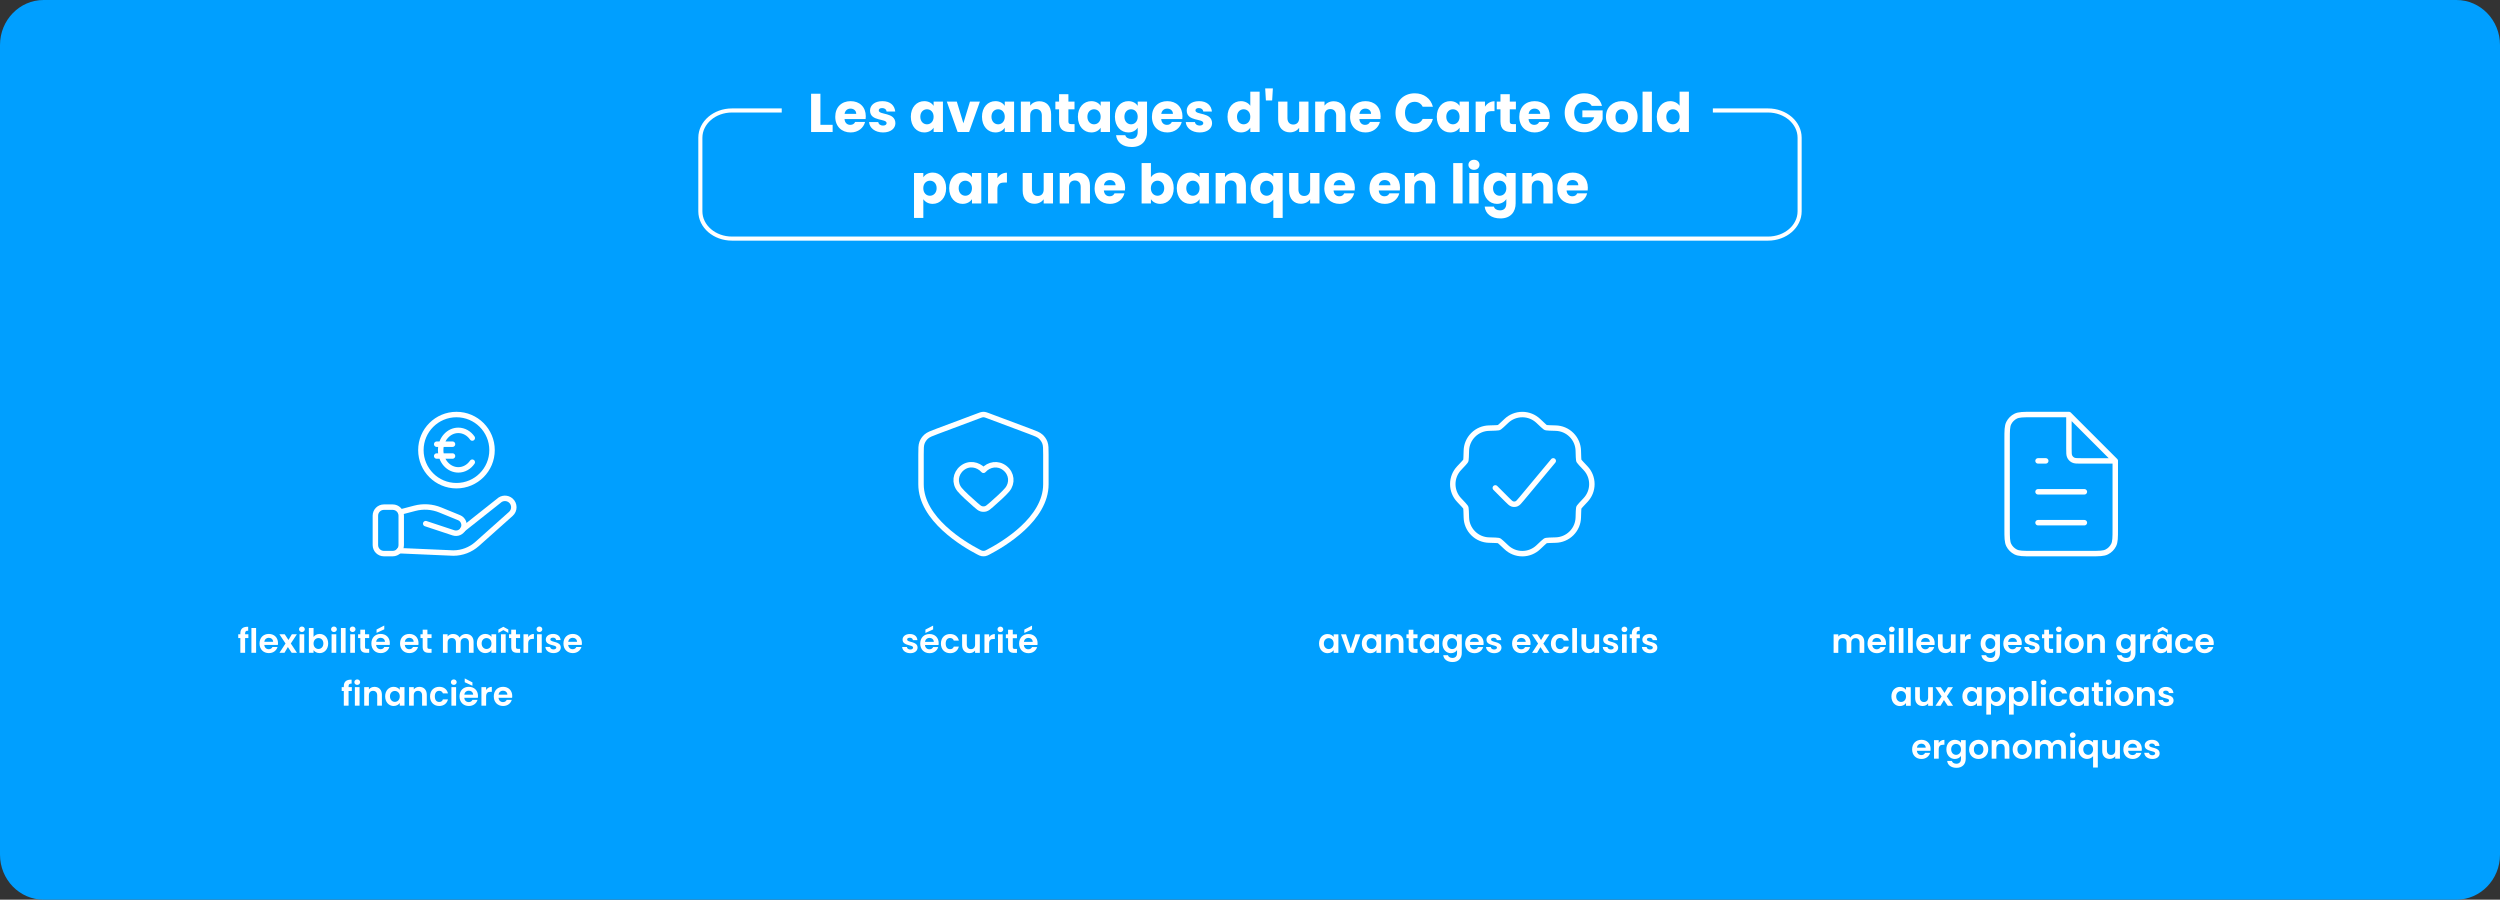 <svg width="917" height="330" viewBox="0 0 917 330" fill="none" xmlns="http://www.w3.org/2000/svg">
<rect x="0" y="0" width="917" height="330" fill="#333333" stroke="none"/>
<g clip-path="url(#clip0_2814_1568)">
<path d="M16 0H901C909.84 0 917 7.39 917 16.51V313.49C917 322.61 909.84 330 901 330H16C7.16 330 0 322.61 0 313.49V16.51C0 7.39 7.16 0 16 0Z" fill="#009FFF"/>
<path d="M88.163 239.449V234.051H87.388V232.637H88.163V232.293C88.163 230.62 89.11 229.846 91.028 229.895V231.346C90.192 231.321 89.909 231.592 89.909 232.354V232.637H91.102V234.051H89.909V239.449H88.163ZM92.217 239.449V230.35H93.939V239.449H92.217ZM98.566 233.94C97.742 233.94 97.091 234.469 96.955 235.404H100.189C100.165 234.506 99.451 233.94 98.566 233.94ZM101.8 237.31C101.431 238.564 100.3 239.56 98.615 239.56C96.636 239.56 95.197 238.183 95.197 236.043C95.197 233.891 96.599 232.526 98.615 232.526C100.583 232.526 101.972 233.867 101.972 235.896C101.972 236.117 101.96 236.338 101.923 236.56H96.943C97.029 237.568 97.718 238.134 98.579 238.134C99.316 238.134 99.722 237.765 99.943 237.31H101.8ZM106.991 239.449L105.59 237.334L104.348 239.449H102.503L104.729 236.031L102.479 232.637H104.422L105.811 234.74L107.065 232.637H108.91L106.672 236.031L108.934 239.449H106.991ZM109.869 239.449V232.637H111.591V239.449H109.869ZM110.742 231.825C110.128 231.825 109.685 231.383 109.685 230.817C109.685 230.252 110.128 229.809 110.742 229.809C111.345 229.809 111.8 230.252 111.8 230.817C111.8 231.383 111.345 231.825 110.742 231.825ZM115.013 233.633C115.431 233.006 116.23 232.526 117.263 232.526C119.009 232.526 120.374 233.891 120.374 236.019C120.374 238.146 119.009 239.56 117.263 239.56C116.194 239.56 115.431 239.068 115.013 238.478V239.449H113.292V230.35H115.013V233.633ZM118.616 236.019C118.616 234.727 117.743 234.039 116.808 234.039C115.886 234.039 115.013 234.752 115.013 236.043C115.013 237.334 115.886 238.047 116.808 238.047C117.743 238.047 118.616 237.31 118.616 236.019ZM121.625 239.449V232.637H123.347V239.449H121.625ZM122.498 231.825C121.883 231.825 121.441 231.383 121.441 230.817C121.441 230.252 121.883 229.809 122.498 229.809C123.101 229.809 123.556 230.252 123.556 230.817C123.556 231.383 123.101 231.825 122.498 231.825ZM125.048 239.449V230.35H126.769V239.449H125.048ZM128.47 239.449V232.637H130.191V239.449H128.47ZM129.343 231.825C128.728 231.825 128.285 231.383 128.285 230.817C128.285 230.252 128.728 229.809 129.343 229.809C129.945 229.809 130.4 230.252 130.4 230.817C130.4 231.383 129.945 231.825 129.343 231.825ZM132.163 237.334V234.051H131.351V232.637H132.163V230.952H133.897V232.637H135.421V234.051H133.897V237.347C133.897 237.802 134.081 237.998 134.622 237.998H135.421V239.449H134.339C133.036 239.449 132.163 238.896 132.163 237.334ZM139.586 233.94C138.762 233.94 138.11 234.469 137.975 235.404H141.209C141.185 234.506 140.471 233.94 139.586 233.94ZM142.82 237.31C142.451 238.564 141.32 239.56 139.635 239.56C137.655 239.56 136.217 238.183 136.217 236.043C136.217 233.891 137.619 232.526 139.635 232.526C141.603 232.526 142.992 233.867 142.992 235.896C142.992 236.117 142.98 236.338 142.943 236.56H137.963C138.049 237.568 138.738 238.134 139.598 238.134C140.336 238.134 140.742 237.765 140.963 237.31H142.82ZM138.123 230.903L140.951 229.44V230.842L138.123 232.133V230.903ZM150.105 233.94C149.281 233.94 148.63 234.469 148.494 235.404H151.728C151.704 234.506 150.99 233.94 150.105 233.94ZM153.339 237.31C152.97 238.564 151.839 239.56 150.154 239.56C148.175 239.56 146.736 238.183 146.736 236.043C146.736 233.891 148.138 232.526 150.154 232.526C152.122 232.526 153.511 233.867 153.511 235.896C153.511 236.117 153.499 236.338 153.462 236.56H148.482C148.568 237.568 149.257 238.134 150.117 238.134C150.855 238.134 151.261 237.765 151.482 237.31H153.339ZM155.038 237.334V234.051H154.227V232.637H155.038V230.952H156.772V232.637H158.297V234.051H156.772V237.347C156.772 237.802 156.957 237.998 157.498 237.998H158.297V239.449H157.215C155.911 239.449 155.038 238.896 155.038 237.334ZM171.995 239.449V235.687C171.995 234.604 171.392 234.039 170.482 234.039C169.56 234.039 168.957 234.604 168.957 235.687V239.449H167.236V235.687C167.236 234.604 166.633 234.039 165.724 234.039C164.789 234.039 164.186 234.604 164.186 235.687V239.449H162.465V232.637H164.186V233.461C164.617 232.895 165.342 232.539 166.191 232.539C167.248 232.539 168.121 232.994 168.589 233.842C169.031 233.067 169.929 232.539 170.925 232.539C172.56 232.539 173.716 233.572 173.716 235.453V239.449H171.995ZM174.907 236.019C174.907 233.891 176.284 232.526 178.018 232.526C179.112 232.526 179.862 233.043 180.268 233.608V232.637H182.002V239.449H180.268V238.453C179.862 239.043 179.088 239.56 178.006 239.56C176.284 239.56 174.907 238.146 174.907 236.019ZM180.268 236.043C180.268 234.752 179.408 234.039 178.461 234.039C177.538 234.039 176.665 234.727 176.665 236.019C176.665 237.31 177.538 238.047 178.461 238.047C179.408 238.047 180.268 237.334 180.268 236.043ZM183.757 239.449V232.637H185.479V239.449H183.757ZM186.45 230.903V232.157L184.63 231.125L182.798 232.157V230.903L184.63 229.907L186.45 230.903ZM187.52 237.334V234.051H186.709V232.637H187.52V230.952H189.254V232.637H190.779V234.051H189.254V237.347C189.254 237.802 189.439 237.998 189.98 237.998H190.779V239.449H189.697C188.393 239.449 187.52 238.896 187.52 237.334ZM193.739 236.055V239.449H192.017V232.637H193.739V233.695C194.169 232.994 194.882 232.539 195.829 232.539V234.346H195.374C194.353 234.346 193.739 234.74 193.739 236.055ZM196.988 239.449V232.637H198.71V239.449H196.988ZM197.861 231.825C197.247 231.825 196.804 231.383 196.804 230.817C196.804 230.252 197.247 229.809 197.861 229.809C198.464 229.809 198.919 230.252 198.919 230.817C198.919 231.383 198.464 231.825 197.861 231.825ZM205.698 237.506C205.698 238.675 204.678 239.56 203.018 239.56C201.308 239.56 200.116 238.564 200.042 237.297H201.776C201.837 237.814 202.317 238.207 203.005 238.207C203.682 238.207 204.05 237.9 204.05 237.506C204.05 236.289 200.202 237.064 200.202 234.568C200.202 233.436 201.21 232.526 202.895 232.526C204.542 232.526 205.538 233.424 205.637 234.777H203.989C203.94 234.248 203.522 233.891 202.845 233.891C202.206 233.891 201.874 234.149 201.874 234.543C201.874 235.785 205.649 235.01 205.698 237.506ZM210.038 233.94C209.214 233.94 208.562 234.469 208.427 235.404H211.661C211.636 234.506 210.923 233.94 210.038 233.94ZM213.272 237.31C212.903 238.564 211.772 239.56 210.087 239.56C208.107 239.56 206.669 238.183 206.669 236.043C206.669 233.891 208.07 232.526 210.087 232.526C212.054 232.526 213.444 233.867 213.444 235.896C213.444 236.117 213.432 236.338 213.395 236.56H208.415C208.501 237.568 209.189 238.134 210.05 238.134C210.788 238.134 211.194 237.765 211.415 237.31H213.272Z" fill="white"/>
<path d="M126.11 258.848V253.45H125.335V252.035H126.11V251.691C126.11 250.019 127.057 249.244 128.975 249.293V250.744C128.139 250.72 127.856 250.99 127.856 251.753V252.035H129.049V253.45H127.856V258.848H126.11ZM130.164 258.848V252.035H131.886V258.848H130.164ZM131.037 251.224C130.423 251.224 129.98 250.781 129.98 250.216C129.98 249.65 130.423 249.207 131.037 249.207C131.64 249.207 132.095 249.65 132.095 250.216C132.095 250.781 131.64 251.224 131.037 251.224ZM138.358 258.848V255.085C138.358 253.991 137.755 253.4 136.845 253.4C135.911 253.4 135.308 253.991 135.308 255.085V258.848H133.587V252.035H135.308V252.884C135.751 252.306 136.489 251.937 137.362 251.937C138.948 251.937 140.079 252.97 140.079 254.851V258.848H138.358ZM141.274 255.417C141.274 253.29 142.651 251.925 144.384 251.925C145.479 251.925 146.229 252.441 146.635 253.007V252.035H148.369V258.848H146.635V257.852C146.229 258.442 145.454 258.958 144.372 258.958C142.651 258.958 141.274 257.544 141.274 255.417ZM146.635 255.442C146.635 254.15 145.774 253.437 144.827 253.437C143.905 253.437 143.032 254.126 143.032 255.417C143.032 256.708 143.905 257.446 144.827 257.446C145.774 257.446 146.635 256.733 146.635 255.442ZM154.821 258.848V255.085C154.821 253.991 154.218 253.4 153.308 253.4C152.374 253.4 151.771 253.991 151.771 255.085V258.848H150.05V252.035H151.771V252.884C152.214 252.306 152.952 251.937 153.825 251.937C155.411 251.937 156.542 252.97 156.542 254.851V258.848H154.821ZM157.737 255.442C157.737 253.302 159.138 251.925 161.106 251.925C162.803 251.925 163.946 252.81 164.315 254.335H162.458C162.262 253.757 161.807 253.388 161.094 253.388C160.134 253.388 159.495 254.114 159.495 255.442C159.495 256.77 160.134 257.483 161.094 257.483C161.807 257.483 162.249 257.163 162.458 256.548H164.315C163.946 257.999 162.803 258.958 161.106 258.958C159.138 258.958 157.737 257.581 157.737 255.442ZM165.576 258.848V252.035H167.298V258.848H165.576ZM166.449 251.224C165.835 251.224 165.392 250.781 165.392 250.216C165.392 249.65 165.835 249.207 166.449 249.207C167.052 249.207 167.507 249.65 167.507 250.216C167.507 250.781 167.052 251.224 166.449 251.224ZM171.925 253.339C171.101 253.339 170.45 253.868 170.314 254.802H173.548C173.524 253.905 172.811 253.339 171.925 253.339ZM175.159 256.708C174.79 257.962 173.659 258.958 171.974 258.958C169.995 258.958 168.556 257.581 168.556 255.442C168.556 253.29 169.958 251.925 171.974 251.925C173.942 251.925 175.331 253.265 175.331 255.294C175.331 255.515 175.319 255.737 175.282 255.958H170.302C170.388 256.966 171.077 257.532 171.938 257.532C172.675 257.532 173.081 257.163 173.302 256.708H175.159ZM170.462 250.24V248.838L173.29 250.302V251.531L170.462 250.24ZM178.309 255.454V258.848H176.588V252.035H178.309V253.093C178.74 252.392 179.453 251.937 180.4 251.937V253.745H179.945C178.924 253.745 178.309 254.138 178.309 255.454ZM184.486 253.339C183.662 253.339 183.01 253.868 182.875 254.802H186.109C186.084 253.905 185.371 253.339 184.486 253.339ZM187.72 256.708C187.351 257.962 186.22 258.958 184.535 258.958C182.555 258.958 181.117 257.581 181.117 255.442C181.117 253.29 182.518 251.925 184.535 251.925C186.502 251.925 187.892 253.265 187.892 255.294C187.892 255.515 187.88 255.737 187.843 255.958H182.863C182.949 256.966 183.637 257.532 184.498 257.532C185.236 257.532 185.642 257.163 185.863 256.708H187.72Z" fill="white"/>
<path d="M300.93 34.383V45.783H305.41V48.423H297.51V34.383H300.93Z" fill="white"/>
<path d="M312.01 48.582C308.73 48.582 306.37 46.382 306.37 42.842C306.37 39.302 308.69 37.102 312.01 37.102C315.33 37.102 317.57 39.262 317.57 42.662C317.57 42.982 317.55 43.322 317.51 43.662H309.77C309.89 45.122 310.79 45.802 311.89 45.802C312.85 45.802 313.39 45.322 313.67 44.722H317.31C316.77 46.902 314.79 48.582 312.01 48.582ZM309.79 41.762H314.07C314.07 40.542 313.11 39.842 311.97 39.842C310.83 39.842 309.99 40.522 309.79 41.762Z" fill="white"/>
<path d="M323.91 48.582C320.93 48.582 318.93 46.922 318.77 44.762H322.15C322.23 45.542 322.93 46.062 323.87 46.062C324.75 46.062 325.21 45.662 325.21 45.162C325.21 43.362 319.13 44.662 319.13 40.562C319.13 38.662 320.75 37.102 323.67 37.102C326.59 37.102 328.15 38.702 328.37 40.902H325.21C325.11 40.142 324.53 39.642 323.57 39.642C322.77 39.642 322.33 39.962 322.33 40.502C322.33 42.282 328.37 41.022 328.43 45.182C328.43 47.122 326.71 48.582 323.91 48.582Z" fill="white"/>
<path d="M339.01 37.102C340.67 37.102 341.85 37.862 342.45 38.842V37.262H345.87V48.422H342.45V46.842C341.83 47.822 340.65 48.582 338.99 48.582C336.27 48.582 334.09 46.342 334.09 42.822C334.09 39.302 336.27 37.102 339.01 37.102ZM340.01 40.082C338.73 40.082 337.57 41.042 337.57 42.822C337.57 44.602 338.73 45.602 340.01 45.602C341.29 45.602 342.45 44.622 342.45 42.842C342.45 41.062 341.31 40.082 340.01 40.082Z" fill="white"/>
<path d="M350.95 37.262L353.37 45.222L355.79 37.262H359.43L355.47 48.422H351.25L347.29 37.262H350.95Z" fill="white"/>
<path d="M365.11 37.102C366.77 37.102 367.95 37.862 368.55 38.842V37.262H371.97V48.422H368.55V46.842C367.93 47.822 366.75 48.582 365.09 48.582C362.37 48.582 360.19 46.342 360.19 42.822C360.19 39.302 362.37 37.102 365.11 37.102ZM366.11 40.082C364.83 40.082 363.67 41.042 363.67 42.822C363.67 44.602 364.83 45.602 366.11 45.602C367.39 45.602 368.55 44.622 368.55 42.842C368.55 41.062 367.41 40.082 366.11 40.082Z" fill="white"/>
<path d="M382.15 42.361C382.15 40.841 381.31 40.001 380.01 40.001C378.71 40.001 377.87 40.841 377.87 42.361V48.421H374.45V37.261H377.87V38.741C378.55 37.801 379.75 37.141 381.25 37.141C383.83 37.141 385.55 38.901 385.55 41.901V48.421H382.15V42.361Z" fill="white"/>
<path d="M388.47 40.103H387.11V37.263H388.47V34.543H391.89V37.263H394.13V40.103H391.89V44.583C391.89 45.243 392.17 45.523 392.93 45.523H394.15V48.423H392.41C390.09 48.423 388.47 47.443 388.47 44.543V40.103Z" fill="white"/>
<path d="M400.29 37.102C401.95 37.102 403.13 37.862 403.73 38.842V37.262H407.15V48.422H403.73V46.842C403.11 47.822 401.93 48.582 400.27 48.582C397.55 48.582 395.37 46.342 395.37 42.822C395.37 39.302 397.55 37.102 400.29 37.102ZM401.29 40.082C400.01 40.082 398.85 41.042 398.85 42.822C398.85 44.602 400.01 45.602 401.29 45.602C402.57 45.602 403.73 44.622 403.73 42.842C403.73 41.062 402.59 40.082 401.29 40.082Z" fill="white"/>
<path d="M413.87 37.102C415.51 37.102 416.71 37.842 417.31 38.842V37.262H420.73V48.402C420.73 51.382 419.01 53.922 415.15 53.922C411.83 53.922 409.67 52.242 409.37 49.582H412.75C412.97 50.422 413.81 50.962 414.99 50.962C416.29 50.962 417.31 50.282 417.31 48.402V46.822C416.69 47.802 415.51 48.582 413.87 48.582C411.13 48.582 408.95 46.342 408.95 42.822C408.95 39.302 411.13 37.102 413.87 37.102ZM414.87 40.082C413.59 40.082 412.43 41.042 412.43 42.822C412.43 44.602 413.59 45.602 414.87 45.602C416.15 45.602 417.31 44.622 417.31 42.842C417.31 41.062 416.17 40.082 414.87 40.082Z" fill="white"/>
<path d="M428.17 48.582C424.89 48.582 422.53 46.382 422.53 42.842C422.53 39.302 424.85 37.102 428.17 37.102C431.49 37.102 433.73 39.262 433.73 42.662C433.73 42.982 433.71 43.322 433.67 43.662H425.93C426.05 45.122 426.95 45.802 428.05 45.802C429.01 45.802 429.55 45.322 429.83 44.722H433.47C432.93 46.902 430.95 48.582 428.17 48.582ZM425.95 41.762H430.23C430.23 40.542 429.27 39.842 428.13 39.842C426.99 39.842 426.15 40.522 425.95 41.762Z" fill="white"/>
<path d="M440.07 48.582C437.09 48.582 435.09 46.922 434.93 44.762H438.31C438.39 45.542 439.09 46.062 440.03 46.062C440.91 46.062 441.37 45.662 441.37 45.162C441.37 43.362 435.29 44.662 435.29 40.562C435.29 38.662 436.91 37.102 439.83 37.102C442.75 37.102 444.31 38.702 444.53 40.902H441.37C441.27 40.142 440.69 39.642 439.73 39.642C438.93 39.642 438.49 39.962 438.49 40.502C438.49 42.282 444.53 41.022 444.59 45.182C444.59 47.122 442.87 48.582 440.07 48.582Z" fill="white"/>
<path d="M455.17 37.101C456.65 37.101 457.93 37.781 458.61 38.801V33.621H462.03V48.421H458.61V46.821C457.99 47.841 456.81 48.581 455.17 48.581C452.43 48.581 450.25 46.341 450.25 42.821C450.25 39.301 452.43 37.101 455.17 37.101ZM456.17 40.081C454.89 40.081 453.73 41.041 453.73 42.821C453.73 44.601 454.89 45.601 456.17 45.601C457.45 45.601 458.61 44.621 458.61 42.841C458.61 41.061 457.47 40.081 456.17 40.081Z" fill="white"/>
<path d="M464.07 32.422H466.89L466.63 36.842H464.33L464.07 32.422Z" fill="white"/>
<path d="M479.95 48.422H476.53V46.902C475.85 47.862 474.65 48.542 473.15 48.542C470.57 48.542 468.83 46.762 468.83 43.782V37.262H472.23V43.322C472.23 44.842 473.09 45.682 474.37 45.682C475.65 45.682 476.53 44.842 476.53 43.322V37.262H479.95V48.422Z" fill="white"/>
<path d="M490.11 42.361C490.11 40.841 489.27 40.001 487.97 40.001C486.67 40.001 485.83 40.841 485.83 42.361V48.421H482.41V37.261H485.83V38.741C486.51 37.801 487.71 37.141 489.21 37.141C491.79 37.141 493.51 38.901 493.51 41.901V48.421H490.11V42.361Z" fill="white"/>
<path d="M500.85 48.582C497.57 48.582 495.21 46.382 495.21 42.842C495.21 39.302 497.53 37.102 500.85 37.102C504.17 37.102 506.41 39.262 506.41 42.662C506.41 42.982 506.39 43.322 506.35 43.662H498.61C498.73 45.122 499.63 45.802 500.73 45.802C501.69 45.802 502.23 45.322 502.51 44.722H506.15C505.61 46.902 503.63 48.582 500.85 48.582ZM498.63 41.762H502.91C502.91 40.542 501.95 39.842 500.81 39.842C499.67 39.842 498.83 40.522 498.63 41.762Z" fill="white"/>
<path d="M518.93 34.223C522.27 34.223 524.79 36.103 525.59 39.143H521.83C521.25 37.943 520.19 37.343 518.89 37.343C516.79 37.343 515.35 38.903 515.35 41.383C515.35 43.863 516.79 45.423 518.89 45.423C520.19 45.423 521.25 44.823 521.83 43.623H525.59C524.79 46.663 522.27 48.523 518.93 48.523C514.79 48.523 511.87 45.583 511.87 41.383C511.87 37.183 514.79 34.223 518.93 34.223Z" fill="white"/>
<path d="M531.93 37.102C533.59 37.102 534.77 37.862 535.37 38.842V37.262H538.79V48.422H535.37V46.842C534.75 47.822 533.57 48.582 531.91 48.582C529.19 48.582 527.01 46.342 527.01 42.822C527.01 39.302 529.19 37.102 531.93 37.102ZM532.93 40.082C531.65 40.082 530.49 41.042 530.49 42.822C530.49 44.602 531.65 45.602 532.93 45.602C534.21 45.602 535.37 44.622 535.37 42.842C535.37 41.062 534.23 40.082 532.93 40.082Z" fill="white"/>
<path d="M544.69 48.421H541.27V37.261H544.69V39.121C545.47 37.941 546.69 37.141 548.19 37.141V40.761H547.25C545.63 40.761 544.69 41.321 544.69 43.241V48.421Z" fill="white"/>
<path d="M550.37 40.103H549.01V37.263H550.37V34.543H553.79V37.263H556.03V40.103H553.79V44.583C553.79 45.243 554.07 45.523 554.83 45.523H556.05V48.423H554.31C551.99 48.423 550.37 47.443 550.37 44.543V40.103Z" fill="white"/>
<path d="M562.91 48.582C559.63 48.582 557.27 46.382 557.27 42.842C557.27 39.302 559.59 37.102 562.91 37.102C566.23 37.102 568.47 39.262 568.47 42.662C568.47 42.982 568.45 43.322 568.41 43.662H560.67C560.79 45.122 561.69 45.802 562.79 45.802C563.75 45.802 564.29 45.322 564.57 44.722H568.21C567.67 46.902 565.69 48.582 562.91 48.582ZM560.69 41.762H564.97C564.97 40.542 564.01 39.842 562.87 39.842C561.73 39.842 560.89 40.522 560.69 41.762Z" fill="white"/>
<path d="M587.61 38.823H583.83C583.31 37.883 582.35 37.383 581.07 37.383C578.87 37.383 577.41 38.943 577.41 41.383C577.41 43.983 578.89 45.503 581.35 45.503C583.05 45.503 584.23 44.603 584.75 43.023H580.41V40.503H587.85V43.683C587.13 46.103 584.79 48.523 581.09 48.523C576.89 48.523 573.93 45.583 573.93 41.383C573.93 37.183 576.87 34.223 581.07 34.223C584.43 34.223 586.87 35.943 587.61 38.823Z" fill="white"/>
<path d="M594.83 48.582C591.55 48.582 589.07 46.382 589.07 42.842C589.07 39.302 591.61 37.102 594.87 37.102C598.13 37.102 600.67 39.302 600.67 42.842C600.67 46.382 598.11 48.582 594.83 48.582ZM594.83 45.622C596.05 45.622 597.19 44.722 597.19 42.842C597.19 40.962 596.07 40.062 594.87 40.062C593.67 40.062 592.55 40.942 592.55 42.842C592.55 44.742 593.59 45.622 594.83 45.622Z" fill="white"/>
<path d="M602.49 33.621H605.91V48.421H602.49V33.621Z" fill="white"/>
<path d="M612.63 37.101C614.11 37.101 615.39 37.781 616.07 38.801V33.621H619.49V48.421H616.07V46.821C615.45 47.841 614.27 48.581 612.63 48.581C609.89 48.581 607.71 46.341 607.71 42.821C607.71 39.301 609.89 37.101 612.63 37.101ZM613.63 40.081C612.35 40.081 611.19 41.041 611.19 42.821C611.19 44.601 612.35 45.601 613.63 45.601C614.91 45.601 616.07 44.621 616.07 42.841C616.07 41.061 614.93 40.081 613.63 40.081Z" fill="white"/>
<path d="M342.12 63.301C344.86 63.301 347.04 65.501 347.04 69.021C347.04 72.541 344.86 74.781 342.12 74.781C340.48 74.781 339.3 74.001 338.68 73.061V79.941H335.26V63.461H338.68V65.041C339.3 64.061 340.48 63.301 342.12 63.301ZM341.1 66.281C339.82 66.281 338.66 67.261 338.66 69.041C338.66 70.821 339.82 71.801 341.1 71.801C342.38 71.801 343.56 70.801 343.56 69.021C343.56 67.241 342.4 66.281 341.1 66.281Z" fill="white"/>
<path d="M353.08 63.301C354.74 63.301 355.92 64.061 356.52 65.041V63.461H359.94V74.621H356.52V73.041C355.9 74.021 354.72 74.781 353.06 74.781C350.34 74.781 348.16 72.541 348.16 69.021C348.16 65.501 350.34 63.301 353.08 63.301ZM354.08 66.281C352.8 66.281 351.64 67.241 351.64 69.021C351.64 70.801 352.8 71.801 354.08 71.801C355.36 71.801 356.52 70.821 356.52 69.041C356.52 67.261 355.38 66.281 354.08 66.281Z" fill="white"/>
<path d="M365.84 74.624H362.42V63.464H365.84V65.324C366.62 64.144 367.84 63.344 369.34 63.344V66.964H368.4C366.78 66.964 365.84 67.524 365.84 69.444V74.624Z" fill="white"/>
<path d="M386.24 74.621H382.82V73.101C382.14 74.061 380.94 74.741 379.44 74.741C376.86 74.741 375.12 72.961 375.12 69.981V63.461H378.52V69.521C378.52 71.041 379.38 71.881 380.66 71.881C381.94 71.881 382.82 71.041 382.82 69.521V63.461H386.24V74.621Z" fill="white"/>
<path d="M396.4 68.564C396.4 67.044 395.56 66.204 394.26 66.204C392.96 66.204 392.12 67.044 392.12 68.564V74.624H388.7V63.464H392.12V64.944C392.8 64.004 394 63.344 395.5 63.344C398.08 63.344 399.8 65.104 399.8 68.104V74.624H396.4V68.564Z" fill="white"/>
<path d="M407.14 74.781C403.86 74.781 401.5 72.581 401.5 69.041C401.5 65.501 403.82 63.301 407.14 63.301C410.46 63.301 412.7 65.461 412.7 68.861C412.7 69.181 412.68 69.521 412.64 69.861H404.9C405.02 71.321 405.92 72.001 407.02 72.001C407.98 72.001 408.52 71.521 408.8 70.921H412.44C411.9 73.101 409.92 74.781 407.14 74.781ZM404.92 67.961H409.2C409.2 66.741 408.24 66.041 407.1 66.041C405.96 66.041 405.12 66.721 404.92 67.961Z" fill="white"/>
<path d="M425.6 63.3C428.36 63.3 430.52 65.5 430.52 69.02C430.52 72.54 428.34 74.78 425.6 74.78C423.96 74.78 422.78 74.04 422.16 73.06V74.62H418.74V59.82H422.16V65.04C422.78 64.04 424 63.3 425.6 63.3ZM424.58 66.28C423.3 66.28 422.14 67.26 422.14 69.04C422.14 70.82 423.3 71.8 424.58 71.8C425.86 71.8 427.04 70.8 427.04 69.02C427.04 67.24 425.88 66.28 424.58 66.28Z" fill="white"/>
<path d="M436.56 63.301C438.22 63.301 439.4 64.061 440 65.041V63.461H443.42V74.621H440V73.041C439.38 74.021 438.2 74.781 436.54 74.781C433.82 74.781 431.64 72.541 431.64 69.021C431.64 65.501 433.82 63.301 436.56 63.301ZM437.56 66.281C436.28 66.281 435.12 67.241 435.12 69.021C435.12 70.801 436.28 71.801 437.56 71.801C438.84 71.801 440 70.821 440 69.041C440 67.261 438.86 66.281 437.56 66.281Z" fill="white"/>
<path d="M453.6 68.564C453.6 67.044 452.76 66.204 451.46 66.204C450.16 66.204 449.32 67.044 449.32 68.564V74.624H445.9V63.464H449.32V64.944C450 64.004 451.2 63.344 452.7 63.344C455.28 63.344 457 65.104 457 68.104V74.624H453.6V68.564Z" fill="white"/>
<path d="M463.8 63.344C465.26 63.344 466.38 63.904 467.06 64.744V63.464H470.48V79.944H467.06V73.224C466.34 74.104 465.24 74.764 463.76 74.764C461.02 74.764 458.7 72.464 458.7 69.064C458.7 65.664 461.02 63.344 463.8 63.344ZM464.62 66.304C463.48 66.304 462.18 67.184 462.18 69.064C462.18 70.944 463.48 71.804 464.62 71.804C465.76 71.804 467.06 70.924 467.06 69.044C467.06 67.164 465.78 66.304 464.62 66.304Z" fill="white"/>
<path d="M483.98 74.621H480.56V73.101C479.88 74.061 478.68 74.741 477.18 74.741C474.6 74.741 472.86 72.961 472.86 69.981V63.461H476.26V69.521C476.26 71.041 477.12 71.881 478.4 71.881C479.68 71.881 480.56 71.041 480.56 69.521V63.461H483.98V74.621Z" fill="white"/>
<path d="M491.4 74.781C488.12 74.781 485.76 72.581 485.76 69.041C485.76 65.501 488.08 63.301 491.4 63.301C494.72 63.301 496.96 65.461 496.96 68.861C496.96 69.181 496.94 69.521 496.9 69.861H489.16C489.28 71.321 490.18 72.001 491.28 72.001C492.24 72.001 492.78 71.521 493.06 70.921H496.7C496.16 73.101 494.18 74.781 491.4 74.781ZM489.18 67.961H493.46C493.46 66.741 492.5 66.041 491.36 66.041C490.22 66.041 489.38 66.721 489.18 67.961Z" fill="white"/>
<path d="M507.96 74.781C504.68 74.781 502.32 72.581 502.32 69.041C502.32 65.501 504.64 63.301 507.96 63.301C511.28 63.301 513.52 65.461 513.52 68.861C513.52 69.181 513.5 69.521 513.46 69.861H505.72C505.84 71.321 506.74 72.001 507.84 72.001C508.8 72.001 509.34 71.521 509.62 70.921H513.26C512.72 73.101 510.74 74.781 507.96 74.781ZM505.74 67.961H510.02C510.02 66.741 509.06 66.041 507.92 66.041C506.78 66.041 505.94 66.721 505.74 67.961Z" fill="white"/>
<path d="M523.02 68.564C523.02 67.044 522.18 66.204 520.88 66.204C519.58 66.204 518.74 67.044 518.74 68.564V74.624H515.32V63.464H518.74V64.944C519.42 64.004 520.62 63.344 522.12 63.344C524.7 63.344 526.42 65.104 526.42 68.104V74.624H523.02V68.564Z" fill="white"/>
<path d="M533.04 59.82H536.46V74.62H533.04V59.82Z" fill="white"/>
<path d="M538.62 60.462C538.62 59.422 539.44 58.602 540.66 58.602C541.88 58.602 542.68 59.422 542.68 60.462C542.68 61.502 541.86 62.302 540.66 62.302C539.46 62.302 538.62 61.482 538.62 60.462ZM538.94 63.462H542.36V74.622H538.94V63.462Z" fill="white"/>
<path d="M549.08 63.301C550.72 63.301 551.92 64.041 552.52 65.041V63.461H555.94V74.601C555.94 77.581 554.22 80.121 550.36 80.121C547.04 80.121 544.88 78.441 544.58 75.781H547.96C548.18 76.621 549.02 77.161 550.2 77.161C551.5 77.161 552.52 76.481 552.52 74.601V73.021C551.9 74.001 550.72 74.781 549.08 74.781C546.34 74.781 544.16 72.541 544.16 69.021C544.16 65.501 546.34 63.301 549.08 63.301ZM550.08 66.281C548.8 66.281 547.64 67.241 547.64 69.021C547.64 70.801 548.8 71.801 550.08 71.801C551.36 71.801 552.52 70.821 552.52 69.041C552.52 67.261 551.38 66.281 550.08 66.281Z" fill="white"/>
<path d="M566.12 68.564C566.12 67.044 565.28 66.204 563.98 66.204C562.68 66.204 561.84 67.044 561.84 68.564V74.624H558.42V63.464H561.84V64.944C562.52 64.004 563.72 63.344 565.22 63.344C567.8 63.344 569.52 65.104 569.52 68.104V74.624H566.12V68.564Z" fill="white"/>
<path d="M576.86 74.781C573.58 74.781 571.22 72.581 571.22 69.041C571.22 65.501 573.54 63.301 576.86 63.301C580.18 63.301 582.42 65.461 582.42 68.861C582.42 69.181 582.4 69.521 582.36 69.861H574.62C574.74 71.321 575.64 72.001 576.74 72.001C577.7 72.001 578.24 71.521 578.52 70.921H582.16C581.62 73.101 579.64 74.781 576.86 74.781ZM574.64 67.961H578.92C578.92 66.741 577.96 66.041 576.82 66.041C575.68 66.041 574.84 66.721 574.64 67.961Z" fill="white"/>
<path d="M286.74 40.52H268.48C262.08 40.52 256.89 44.999 256.89 50.52V77.519C256.89 83.04 262.08 87.519 268.48 87.519H648.51C654.91 87.519 660.1 83.04 660.1 77.519V50.52C660.1 44.999 654.91 40.52 648.51 40.52H628.28" stroke="white" stroke-width="1.5" stroke-miterlimit="10"/>
<path d="M336.566 237.538C336.566 238.706 335.545 239.591 333.885 239.591C332.176 239.591 330.983 238.595 330.91 237.329H332.643C332.705 237.845 333.184 238.239 333.873 238.239C334.549 238.239 334.918 237.931 334.918 237.538C334.918 236.32 331.069 237.095 331.069 234.599C331.069 233.468 332.078 232.558 333.762 232.558C335.41 232.558 336.406 233.455 336.504 234.808H334.857C334.807 234.279 334.389 233.923 333.713 233.923C333.074 233.923 332.742 234.181 332.742 234.574C332.742 235.816 336.517 235.041 336.566 237.538ZM340.906 233.972C340.082 233.972 339.43 234.5 339.295 235.435H342.529C342.504 234.537 341.791 233.972 340.906 233.972ZM344.139 237.341C343.771 238.595 342.639 239.591 340.955 239.591C338.975 239.591 337.536 238.214 337.536 236.074C337.536 233.923 338.938 232.558 340.955 232.558C342.922 232.558 344.312 233.898 344.312 235.927C344.312 236.148 344.299 236.369 344.262 236.591H339.282C339.368 237.599 340.057 238.165 340.918 238.165C341.656 238.165 342.061 237.796 342.283 237.341H344.139ZM339.442 230.935L342.27 229.471V230.873L339.442 232.164V230.935ZM345.125 236.074C345.125 233.935 346.527 232.558 348.495 232.558C350.192 232.558 351.335 233.443 351.704 234.968H349.847C349.651 234.39 349.196 234.021 348.482 234.021C347.523 234.021 346.884 234.746 346.884 236.074C346.884 237.402 347.523 238.116 348.482 238.116C349.196 238.116 349.638 237.796 349.847 237.181H351.704C351.335 238.632 350.192 239.591 348.495 239.591C346.527 239.591 345.125 238.214 345.125 236.074ZM359.396 232.668V239.48H357.662V238.62C357.232 239.198 356.482 239.567 355.633 239.567C354.047 239.567 352.904 238.534 352.904 236.665V232.668H354.625V236.419C354.625 237.513 355.228 238.103 356.138 238.103C357.072 238.103 357.662 237.513 357.662 236.419V232.668H359.396ZM362.816 236.087V239.48H361.095V232.668H362.816V233.726C363.247 233.025 363.96 232.57 364.907 232.57V234.377H364.452C363.431 234.377 362.816 234.771 362.816 236.087ZM366.066 239.48V232.668H367.788V239.48H366.066ZM366.939 231.857C366.324 231.857 365.882 231.414 365.882 230.848C365.882 230.283 366.324 229.84 366.939 229.84C367.542 229.84 367.997 230.283 367.997 230.848C367.997 231.414 367.542 231.857 366.939 231.857ZM369.759 237.365V234.082H368.947V232.668H369.759V230.984H371.493V232.668H373.017V234.082H371.493V237.378C371.493 237.833 371.677 238.03 372.218 238.03H373.017V239.48H371.935C370.632 239.48 369.759 238.927 369.759 237.365ZM377.182 233.972C376.358 233.972 375.707 234.5 375.571 235.435H378.805C378.781 234.537 378.067 233.972 377.182 233.972ZM380.416 237.341C380.047 238.595 378.916 239.591 377.231 239.591C375.252 239.591 373.813 238.214 373.813 236.074C373.813 233.923 375.215 232.558 377.231 232.558C379.199 232.558 380.588 233.898 380.588 235.927C380.588 236.148 380.576 236.369 380.539 236.591H375.559C375.645 237.599 376.334 238.165 377.194 238.165C377.932 238.165 378.338 237.796 378.559 237.341H380.416ZM375.719 230.935L378.547 229.471V230.873L375.719 232.164V230.935Z" fill="white"/>
<path d="M483.826 236.05C483.826 233.923 485.203 232.558 486.937 232.558C488.031 232.558 488.781 233.074 489.187 233.64V232.668H490.921V239.48H489.187V238.484C488.781 239.075 488.007 239.591 486.925 239.591C485.203 239.591 483.826 238.177 483.826 236.05ZM489.187 236.074C489.187 234.783 488.326 234.07 487.379 234.07C486.457 234.07 485.584 234.759 485.584 236.05C485.584 237.341 486.457 238.079 487.379 238.079C488.326 238.079 489.187 237.365 489.187 236.074ZM491.877 232.668H493.721L495.443 237.894L497.164 232.668H498.996L496.475 239.48H494.385L491.877 232.668ZM499.52 236.05C499.52 233.923 500.898 232.558 502.631 232.558C503.726 232.558 504.476 233.074 504.882 233.64V232.668H506.615V239.48H504.882V238.484C504.476 239.075 503.701 239.591 502.619 239.591C500.898 239.591 499.52 238.177 499.52 236.05ZM504.882 236.074C504.882 234.783 504.021 234.07 503.074 234.07C502.152 234.07 501.279 234.759 501.279 236.05C501.279 237.341 502.152 238.079 503.074 238.079C504.021 238.079 504.882 237.365 504.882 236.074ZM513.068 239.48V235.718C513.068 234.623 512.465 234.033 511.555 234.033C510.621 234.033 510.018 234.623 510.018 235.718V239.48H508.297V232.668H510.018V233.517C510.461 232.939 511.199 232.57 512.072 232.57C513.658 232.57 514.789 233.603 514.789 235.484V239.48H513.068ZM516.697 237.365V234.082H515.885V232.668H516.697V230.984H518.431V232.668H519.955V234.082H518.431V237.378C518.431 237.833 518.615 238.03 519.156 238.03H519.955V239.48H518.873C517.57 239.48 516.697 238.927 516.697 237.365ZM520.751 236.05C520.751 233.923 522.128 232.558 523.862 232.558C524.956 232.558 525.706 233.074 526.112 233.64V232.668H527.846V239.48H526.112V238.484C525.706 239.075 524.932 239.591 523.85 239.591C522.128 239.591 520.751 238.177 520.751 236.05ZM526.112 236.074C526.112 234.783 525.251 234.07 524.305 234.07C523.382 234.07 522.509 234.759 522.509 236.05C522.509 237.341 523.382 238.079 524.305 238.079C525.251 238.079 526.112 237.365 526.112 236.074ZM529.085 236.05C529.085 233.923 530.462 232.558 532.195 232.558C533.265 232.558 534.04 233.049 534.446 233.64V232.668H536.18V239.53C536.18 241.374 535.048 242.837 532.81 242.837C530.892 242.837 529.552 241.878 529.38 240.317H531.089C531.261 240.931 531.9 241.337 532.761 241.337C533.708 241.337 534.446 240.796 534.446 239.53V238.472C534.04 239.062 533.265 239.591 532.195 239.591C530.462 239.591 529.085 238.177 529.085 236.05ZM534.446 236.074C534.446 234.783 533.585 234.07 532.638 234.07C531.716 234.07 530.843 234.759 530.843 236.05C530.843 237.341 531.716 238.079 532.638 238.079C533.585 238.079 534.446 237.365 534.446 236.074ZM540.787 233.972C539.964 233.972 539.312 234.5 539.177 235.435H542.41C542.386 234.537 541.673 233.972 540.787 233.972ZM544.021 237.341C543.652 238.595 542.521 239.591 540.837 239.591C538.857 239.591 537.418 238.214 537.418 236.074C537.418 233.923 538.82 232.558 540.837 232.558C542.804 232.558 544.193 233.898 544.193 235.927C544.193 236.148 544.181 236.369 544.144 236.591H539.164C539.25 237.599 539.939 238.165 540.8 238.165C541.537 238.165 541.943 237.796 542.165 237.341H544.021ZM550.737 237.538C550.737 238.706 549.717 239.591 548.057 239.591C546.348 239.591 545.155 238.595 545.081 237.329H546.815C546.876 237.845 547.356 238.239 548.045 238.239C548.721 238.239 549.09 237.931 549.09 237.538C549.09 236.32 545.241 237.095 545.241 234.599C545.241 233.468 546.249 232.558 547.934 232.558C549.582 232.558 550.578 233.455 550.676 234.808H549.028C548.979 234.279 548.561 233.923 547.885 233.923C547.245 233.923 546.913 234.181 546.913 234.574C546.913 235.816 550.688 235.041 550.737 237.538ZM558.007 233.972C557.183 233.972 556.531 234.5 556.396 235.435H559.63C559.606 234.537 558.892 233.972 558.007 233.972ZM561.241 237.341C560.872 238.595 559.741 239.591 558.056 239.591C556.077 239.591 554.638 238.214 554.638 236.074C554.638 233.923 556.04 232.558 558.056 232.558C560.024 232.558 561.413 233.898 561.413 235.927C561.413 236.148 561.401 236.369 561.364 236.591H556.384C556.47 237.599 557.159 238.165 558.019 238.165C558.757 238.165 559.163 237.796 559.384 237.341H561.241ZM566.432 239.48L565.031 237.365L563.789 239.48H561.944L564.17 236.062L561.92 232.668H563.862L565.252 234.771L566.506 232.668H568.351L566.113 236.062L568.375 239.48H566.432ZM568.868 236.074C568.868 233.935 570.269 232.558 572.237 232.558C573.934 232.558 575.077 233.443 575.446 234.968H573.589C573.393 234.39 572.938 234.021 572.224 234.021C571.265 234.021 570.626 234.746 570.626 236.074C570.626 237.402 571.265 238.116 572.224 238.116C572.938 238.116 573.38 237.796 573.589 237.181H575.446C575.077 238.632 573.934 239.591 572.237 239.591C570.269 239.591 568.868 238.214 568.868 236.074ZM576.707 239.48V230.381H578.429V239.48H576.707ZM586.561 232.668V239.48H584.827V238.62C584.396 239.198 583.646 239.567 582.798 239.567C581.212 239.567 580.068 238.534 580.068 236.665V232.668H581.79V236.419C581.79 237.513 582.392 238.103 583.302 238.103C584.236 238.103 584.827 237.513 584.827 236.419V232.668H586.561ZM593.546 237.538C593.546 238.706 592.526 239.591 590.866 239.591C589.157 239.591 587.964 238.595 587.89 237.329H589.624C589.685 237.845 590.165 238.239 590.854 238.239C591.53 238.239 591.899 237.931 591.899 237.538C591.899 236.32 588.05 237.095 588.05 234.599C588.05 233.468 589.058 232.558 590.743 232.558C592.391 232.558 593.387 233.455 593.485 234.808H591.837C591.788 234.279 591.37 233.923 590.694 233.923C590.054 233.923 589.722 234.181 589.722 234.574C589.722 235.816 593.497 235.041 593.546 237.538ZM594.96 239.48V232.668H596.681V239.48H594.96ZM595.833 231.857C595.218 231.857 594.775 231.414 594.775 230.848C594.775 230.283 595.218 229.84 595.833 229.84C596.435 229.84 596.89 230.283 596.89 230.848C596.89 231.414 596.435 231.857 595.833 231.857ZM598.566 239.48V234.082H597.792V232.668H598.566V232.324C598.566 230.652 599.513 229.877 601.431 229.926V231.377C600.595 231.353 600.312 231.623 600.312 232.385V232.668H601.505V234.082H600.312V239.48H598.566ZM607.908 237.538C607.908 238.706 606.888 239.591 605.228 239.591C603.518 239.591 602.326 238.595 602.252 237.329H603.986C604.047 237.845 604.527 238.239 605.215 238.239C605.892 238.239 606.26 237.931 606.26 237.538C606.26 236.32 602.412 237.095 602.412 234.599C602.412 233.468 603.42 232.558 605.105 232.558C606.752 232.558 607.748 233.455 607.847 234.808H606.199C606.15 234.279 605.732 233.923 605.055 233.923C604.416 233.923 604.084 234.181 604.084 234.574C604.084 235.816 607.859 235.041 607.908 237.538Z" fill="white"/>
<path d="M682.098 239.48V235.718C682.098 234.636 681.496 234.07 680.586 234.07C679.663 234.07 679.061 234.636 679.061 235.718V239.48H677.339V235.718C677.339 234.636 676.737 234.07 675.827 234.07C674.892 234.07 674.29 234.636 674.29 235.718V239.48H672.568V232.668H674.29V233.492C674.72 232.927 675.446 232.57 676.294 232.57C677.352 232.57 678.225 233.025 678.692 233.873C679.135 233.099 680.032 232.57 681.028 232.57C682.664 232.57 683.82 233.603 683.82 235.484V239.48H682.098ZM688.38 233.972C687.556 233.972 686.904 234.5 686.769 235.435H690.003C689.978 234.537 689.265 233.972 688.38 233.972ZM691.614 237.341C691.245 238.595 690.113 239.591 688.429 239.591C686.449 239.591 685.01 238.214 685.01 236.074C685.01 233.923 686.412 232.558 688.429 232.558C690.396 232.558 691.786 233.898 691.786 235.927C691.786 236.148 691.773 236.369 691.737 236.591H686.757C686.843 237.599 687.531 238.165 688.392 238.165C689.13 238.165 689.536 237.796 689.757 237.341H691.614ZM693.042 239.48V232.668H694.764V239.48H693.042ZM693.915 231.857C693.301 231.857 692.858 231.414 692.858 230.848C692.858 230.283 693.301 229.84 693.915 229.84C694.518 229.84 694.973 230.283 694.973 230.848C694.973 231.414 694.518 231.857 693.915 231.857ZM696.465 239.48V230.381H698.186V239.48H696.465ZM699.887 239.48V230.381H701.608V239.48H699.887ZM706.236 233.972C705.412 233.972 704.76 234.5 704.625 235.435H707.859C707.834 234.537 707.121 233.972 706.236 233.972ZM709.47 237.341C709.101 238.595 707.97 239.591 706.285 239.591C704.305 239.591 702.867 238.214 702.867 236.074C702.867 233.923 704.268 232.558 706.285 232.558C708.252 232.558 709.642 233.898 709.642 235.927C709.642 236.148 709.63 236.369 709.593 236.591H704.613C704.699 237.599 705.387 238.165 706.248 238.165C706.986 238.165 707.392 237.796 707.613 237.341H709.47ZM717.329 232.668V239.48H715.596V238.62C715.165 239.198 714.415 239.567 713.567 239.567C711.98 239.567 710.837 238.534 710.837 236.665V232.668H712.558V236.419C712.558 237.513 713.161 238.103 714.071 238.103C715.005 238.103 715.596 237.513 715.596 236.419V232.668H717.329ZM720.749 236.087V239.48H719.028V232.668H720.749V233.726C721.18 233.025 721.893 232.57 722.84 232.57V234.377H722.385C721.364 234.377 720.749 234.771 720.749 236.087ZM726.487 236.05C726.487 233.923 727.864 232.558 729.598 232.558C730.667 232.558 731.442 233.049 731.848 233.64V232.668H733.582V239.53C733.582 241.374 732.45 242.837 730.212 242.837C728.294 242.837 726.954 241.878 726.782 240.317H728.491C728.663 240.931 729.302 241.337 730.163 241.337C731.11 241.337 731.848 240.796 731.848 239.53V238.472C731.442 239.062 730.667 239.591 729.598 239.591C727.864 239.591 726.487 238.177 726.487 236.05ZM731.848 236.074C731.848 234.783 730.987 234.07 730.04 234.07C729.118 234.07 728.245 234.759 728.245 236.05C728.245 237.341 729.118 238.079 730.04 238.079C730.987 238.079 731.848 237.365 731.848 236.074ZM738.189 233.972C737.366 233.972 736.714 234.5 736.579 235.435H739.813C739.788 234.537 739.075 233.972 738.189 233.972ZM741.423 237.341C741.055 238.595 739.923 239.591 738.239 239.591C736.259 239.591 734.82 238.214 734.82 236.074C734.82 233.923 736.222 232.558 738.239 232.558C740.206 232.558 741.596 233.898 741.596 235.927C741.596 236.148 741.583 236.369 741.546 236.591H736.566C736.652 237.599 737.341 238.165 738.202 238.165C738.94 238.165 739.345 237.796 739.567 237.341H741.423ZM748.14 237.538C748.14 238.706 747.119 239.591 745.459 239.591C743.75 239.591 742.557 238.595 742.483 237.329H744.217C744.278 237.845 744.758 238.239 745.447 238.239C746.123 238.239 746.492 237.931 746.492 237.538C746.492 236.32 742.643 237.095 742.643 234.599C742.643 233.468 743.651 232.558 745.336 232.558C746.984 232.558 747.98 233.455 748.078 234.808H746.43C746.381 234.279 745.963 233.923 745.287 233.923C744.647 233.923 744.315 234.181 744.315 234.574C744.315 235.816 748.09 235.041 748.14 237.538ZM749.823 237.365V234.082H749.012V232.668H749.823V230.984H751.557V232.668H753.082V234.082H751.557V237.378C751.557 237.833 751.741 238.03 752.282 238.03H753.082V239.48H752C750.696 239.48 749.823 238.927 749.823 237.365ZM754.32 239.48V232.668H756.041V239.48H754.32ZM755.193 231.857C754.578 231.857 754.135 231.414 754.135 230.848C754.135 230.283 754.578 229.84 755.193 229.84C755.795 229.84 756.25 230.283 756.25 230.848C756.25 231.414 755.795 231.857 755.193 231.857ZM764.321 236.074C764.321 238.214 762.747 239.591 760.767 239.591C758.8 239.591 757.312 238.214 757.312 236.074C757.312 233.923 758.849 232.558 760.816 232.558C762.784 232.558 764.321 233.923 764.321 236.074ZM759.058 236.074C759.058 237.427 759.845 238.091 760.767 238.091C761.677 238.091 762.55 237.427 762.55 236.074C762.55 234.709 761.702 234.058 760.792 234.058C759.882 234.058 759.058 234.709 759.058 236.074ZM770.354 239.48V235.718C770.354 234.623 769.752 234.033 768.842 234.033C767.908 234.033 767.305 234.623 767.305 235.718V239.48H765.584V232.668H767.305V233.517C767.748 232.939 768.485 232.57 769.358 232.57C770.945 232.57 772.076 233.603 772.076 235.484V239.48H770.354ZM776.2 236.05C776.2 233.923 777.578 232.558 779.311 232.558C780.381 232.558 781.156 233.049 781.562 233.64V232.668H783.295V239.53C783.295 241.374 782.164 242.837 779.926 242.837C778.008 242.837 776.668 241.878 776.495 240.317H778.205C778.377 240.931 779.016 241.337 779.877 241.337C780.824 241.337 781.562 240.796 781.562 239.53V238.472C781.156 239.062 780.381 239.591 779.311 239.591C777.578 239.591 776.2 238.177 776.2 236.05ZM781.562 236.074C781.562 234.783 780.701 234.07 779.754 234.07C778.832 234.07 777.959 234.759 777.959 236.05C777.959 237.341 778.832 238.079 779.754 238.079C780.701 238.079 781.562 237.365 781.562 236.074ZM786.698 236.087V239.48H784.977V232.668H786.698V233.726C787.129 233.025 787.842 232.57 788.789 232.57V234.377H788.334C787.313 234.377 786.698 234.771 786.698 236.087ZM789.505 236.05C789.505 233.923 790.883 232.558 792.616 232.558C793.711 232.558 794.461 233.074 794.867 233.64V232.668H796.6V239.48H794.867V238.484C794.461 239.075 793.686 239.591 792.604 239.591C790.883 239.591 789.505 238.177 789.505 236.05ZM794.867 236.074C794.867 234.783 794.006 234.07 793.059 234.07C792.137 234.07 791.264 234.759 791.264 236.05C791.264 237.341 792.137 238.079 793.059 238.079C794.006 238.079 794.867 237.365 794.867 236.074ZM795.113 230.935V232.189L793.293 231.156L791.46 232.189V230.935L793.293 229.939L795.113 230.935ZM797.839 236.074C797.839 233.935 799.241 232.558 801.208 232.558C802.905 232.558 804.049 233.443 804.418 234.968H802.561C802.364 234.39 801.909 234.021 801.196 234.021C800.237 234.021 799.597 234.746 799.597 236.074C799.597 237.402 800.237 238.116 801.196 238.116C801.909 238.116 802.352 237.796 802.561 237.181H804.418C804.049 238.632 802.905 239.591 801.208 239.591C799.241 239.591 797.839 238.214 797.839 236.074ZM808.605 233.972C807.781 233.972 807.13 234.5 806.994 235.435H810.228C810.204 234.537 809.491 233.972 808.605 233.972ZM811.839 237.341C811.47 238.595 810.339 239.591 808.654 239.591C806.675 239.591 805.236 238.214 805.236 236.074C805.236 233.923 806.638 232.558 808.654 232.558C810.622 232.558 812.011 233.898 812.011 235.927C812.011 236.148 811.999 236.369 811.962 236.591H806.982C807.068 237.599 807.757 238.165 808.618 238.165C809.355 238.165 809.761 237.796 809.982 237.341H811.839Z" fill="white"/>
<path d="M693.766 255.448C693.766 253.321 695.143 251.956 696.877 251.956C697.972 251.956 698.722 252.473 699.127 253.038V252.067H700.861V258.879H699.127V257.883C698.722 258.473 697.947 258.99 696.865 258.99C695.143 258.99 693.766 257.575 693.766 255.448ZM699.127 255.473C699.127 254.182 698.267 253.469 697.32 253.469C696.398 253.469 695.525 254.157 695.525 255.448C695.525 256.739 696.398 257.477 697.32 257.477C698.267 257.477 699.127 256.764 699.127 255.473ZM708.974 252.067V258.879H707.24V258.018C706.809 258.596 706.059 258.965 705.211 258.965C703.625 258.965 702.481 257.932 702.481 256.063V252.067H704.203V255.817C704.203 256.911 704.805 257.502 705.715 257.502C706.65 257.502 707.24 256.911 707.24 255.817V252.067H708.974ZM714.435 258.879L713.033 256.764L711.791 258.879H709.947L712.172 255.461L709.922 252.067H711.865L713.254 254.169L714.509 252.067H716.353L714.115 255.461L716.378 258.879H714.435ZM719.8 255.448C719.8 253.321 721.177 251.956 722.911 251.956C724.005 251.956 724.755 252.473 725.161 253.038V252.067H726.895V258.879H725.161V257.883C724.755 258.473 723.981 258.99 722.899 258.99C721.177 258.99 719.8 257.575 719.8 255.448ZM725.161 255.473C725.161 254.182 724.3 253.469 723.354 253.469C722.431 253.469 721.558 254.157 721.558 255.448C721.558 256.739 722.431 257.477 723.354 257.477C724.3 257.477 725.161 256.764 725.161 255.473ZM730.298 253.05C730.703 252.473 731.49 251.956 732.548 251.956C734.294 251.956 735.659 253.321 735.659 255.448C735.659 257.575 734.294 258.99 732.548 258.99C731.478 258.99 730.716 258.461 730.298 257.907V262.125H728.576V252.067H730.298V253.05ZM733.901 255.448C733.901 254.157 733.028 253.469 732.093 253.469C731.171 253.469 730.298 254.182 730.298 255.473C730.298 256.764 731.171 257.477 732.093 257.477C733.028 257.477 733.901 256.739 733.901 255.448ZM738.631 253.05C739.037 252.473 739.824 251.956 740.882 251.956C742.628 251.956 743.993 253.321 743.993 255.448C743.993 257.575 742.628 258.99 740.882 258.99C739.812 258.99 739.049 258.461 738.631 257.907V262.125H736.91V252.067H738.631V253.05ZM742.234 255.448C742.234 254.157 741.361 253.469 740.427 253.469C739.504 253.469 738.631 254.182 738.631 255.473C738.631 256.764 739.504 257.477 740.427 257.477C741.361 257.477 742.234 256.739 742.234 255.448ZM745.244 258.879V249.78H746.965V258.879H745.244ZM748.666 258.879V252.067H750.387V258.879H748.666ZM749.539 251.255C748.924 251.255 748.481 250.813 748.481 250.247C748.481 249.681 748.924 249.239 749.539 249.239C750.141 249.239 750.596 249.681 750.596 250.247C750.596 250.813 750.141 251.255 749.539 251.255ZM751.646 255.473C751.646 253.333 753.047 251.956 755.015 251.956C756.712 251.956 757.855 252.841 758.224 254.366H756.367C756.171 253.788 755.716 253.419 755.002 253.419C754.043 253.419 753.404 254.145 753.404 255.473C753.404 256.801 754.043 257.514 755.002 257.514C755.716 257.514 756.158 257.194 756.367 256.579H758.224C757.855 258.03 756.712 258.99 755.015 258.99C753.047 258.99 751.646 257.612 751.646 255.473ZM759.043 255.448C759.043 253.321 760.42 251.956 762.154 251.956C763.248 251.956 763.998 252.473 764.404 253.038V252.067H766.138V258.879H764.404V257.883C763.998 258.473 763.223 258.99 762.141 258.99C760.42 258.99 759.043 257.575 759.043 255.448ZM764.404 255.473C764.404 254.182 763.543 253.469 762.596 253.469C761.674 253.469 760.801 254.157 760.801 255.448C760.801 256.739 761.674 257.477 762.596 257.477C763.543 257.477 764.404 256.764 764.404 255.473ZM768.089 256.764V253.481H767.278V252.067H768.089V250.382H769.823V252.067H771.348V253.481H769.823V256.776C769.823 257.231 770.008 257.428 770.549 257.428H771.348V258.879H770.266C768.962 258.879 768.089 258.326 768.089 256.764ZM772.586 258.879V252.067H774.308V258.879H772.586ZM773.459 251.255C772.844 251.255 772.402 250.813 772.402 250.247C772.402 249.681 772.844 249.239 773.459 249.239C774.062 249.239 774.517 249.681 774.517 250.247C774.517 250.813 774.062 251.255 773.459 251.255ZM782.587 255.473C782.587 257.612 781.013 258.99 779.033 258.99C777.066 258.99 775.578 257.612 775.578 255.473C775.578 253.321 777.115 251.956 779.082 251.956C781.05 251.956 782.587 253.321 782.587 255.473ZM777.324 255.473C777.324 256.825 778.111 257.489 779.033 257.489C779.943 257.489 780.816 256.825 780.816 255.473C780.816 254.108 779.968 253.456 779.058 253.456C778.148 253.456 777.324 254.108 777.324 255.473ZM788.621 258.879V255.116C788.621 254.022 788.018 253.432 787.108 253.432C786.174 253.432 785.571 254.022 785.571 255.116V258.879H783.85V252.067H785.571V252.915C786.014 252.337 786.752 251.968 787.625 251.968C789.211 251.968 790.342 253.001 790.342 254.883V258.879H788.621ZM797.267 256.936C797.267 258.104 796.246 258.99 794.586 258.99C792.877 258.99 791.684 257.994 791.61 256.727H793.344C793.406 257.243 793.885 257.637 794.574 257.637C795.25 257.637 795.619 257.33 795.619 256.936C795.619 255.719 791.77 256.493 791.77 253.997C791.77 252.866 792.779 251.956 794.463 251.956C796.111 251.956 797.107 252.854 797.205 254.206H795.557C795.508 253.678 795.09 253.321 794.414 253.321C793.775 253.321 793.443 253.579 793.443 253.973C793.443 255.215 797.217 254.44 797.267 256.936Z" fill="white"/>
<path d="M704.738 272.772C703.914 272.772 703.262 273.301 703.127 274.236H706.361C706.336 273.338 705.623 272.772 704.738 272.772ZM707.971 276.142C707.603 277.396 706.471 278.392 704.787 278.392C702.807 278.392 701.368 277.015 701.368 274.875C701.368 272.723 702.77 271.358 704.787 271.358C706.754 271.358 708.144 272.699 708.144 274.728C708.144 274.949 708.131 275.17 708.094 275.392H703.114C703.2 276.4 703.889 276.966 704.75 276.966C705.488 276.966 705.893 276.597 706.115 276.142H707.971ZM711.122 274.887V278.281H709.4V271.469H711.122V272.527C711.552 271.826 712.265 271.371 713.212 271.371V273.178H712.757C711.736 273.178 711.122 273.572 711.122 274.887ZM713.929 274.851C713.929 272.723 715.306 271.358 717.04 271.358C718.11 271.358 718.884 271.85 719.29 272.44V271.469H721.024V278.33C721.024 280.175 719.893 281.638 717.655 281.638C715.736 281.638 714.396 280.679 714.224 279.117H715.933C716.105 279.732 716.745 280.138 717.605 280.138C718.552 280.138 719.29 279.597 719.29 278.33V277.273C718.884 277.863 718.11 278.392 717.04 278.392C715.306 278.392 713.929 276.978 713.929 274.851ZM719.29 274.875C719.29 273.584 718.429 272.871 717.482 272.871C716.56 272.871 715.687 273.559 715.687 274.851C715.687 276.142 716.56 276.879 717.482 276.879C718.429 276.879 719.29 276.166 719.29 274.875ZM729.284 274.875C729.284 277.015 727.71 278.392 725.73 278.392C723.763 278.392 722.275 277.015 722.275 274.875C722.275 272.723 723.812 271.358 725.779 271.358C727.747 271.358 729.284 272.723 729.284 274.875ZM724.021 274.875C724.021 276.228 724.808 276.892 725.73 276.892C726.64 276.892 727.513 276.228 727.513 274.875C727.513 273.51 726.665 272.859 725.755 272.859C724.845 272.859 724.021 273.51 724.021 274.875ZM735.317 278.281V274.519C735.317 273.424 734.715 272.834 733.805 272.834C732.87 272.834 732.268 273.424 732.268 274.519V278.281H730.546V271.469H732.268V272.318C732.711 271.74 733.448 271.371 734.321 271.371C735.908 271.371 737.039 272.404 737.039 274.285V278.281H735.317ZM745.255 274.875C745.255 277.015 743.681 278.392 741.701 278.392C739.733 278.392 738.246 277.015 738.246 274.875C738.246 272.723 739.783 271.358 741.75 271.358C743.717 271.358 745.255 272.723 745.255 274.875ZM739.992 274.875C739.992 276.228 740.779 276.892 741.701 276.892C742.611 276.892 743.484 276.228 743.484 274.875C743.484 273.51 742.635 272.859 741.725 272.859C740.816 272.859 739.992 273.51 739.992 274.875ZM756.047 278.281V274.519C756.047 273.436 755.444 272.871 754.535 272.871C753.612 272.871 753.01 273.436 753.01 274.519V278.281H751.288V274.519C751.288 273.436 750.686 272.871 749.776 272.871C748.841 272.871 748.239 273.436 748.239 274.519V278.281H746.517V271.469H748.239V272.293C748.669 271.727 749.395 271.371 750.243 271.371C751.301 271.371 752.174 271.826 752.641 272.674C753.084 271.899 753.981 271.371 754.977 271.371C756.613 271.371 757.768 272.404 757.768 274.285V278.281H756.047ZM759.402 278.281V271.469H761.124V278.281H759.402ZM760.275 270.658C759.66 270.658 759.218 270.215 759.218 269.649C759.218 269.084 759.66 268.641 760.275 268.641C760.878 268.641 761.333 269.084 761.333 269.649C761.333 270.215 760.878 270.658 760.275 270.658ZM762.382 274.863C762.382 272.772 763.796 271.371 765.554 271.371C766.575 271.371 767.325 271.826 767.743 272.354V271.469H769.477V281.527H767.743V277.347C767.325 277.888 766.55 278.38 765.517 278.38C763.796 278.38 762.382 276.953 762.382 274.863ZM767.743 274.875C767.743 273.559 766.833 272.871 765.935 272.871C765.05 272.871 764.14 273.547 764.14 274.863C764.14 276.179 765.05 276.879 765.935 276.879C766.833 276.879 767.743 276.191 767.743 274.875ZM777.589 271.469V278.281H775.855V277.421C775.425 277.998 774.675 278.367 773.826 278.367C772.24 278.367 771.097 277.334 771.097 275.465V271.469H772.818V275.219C772.818 276.314 773.421 276.904 774.33 276.904C775.265 276.904 775.855 276.314 775.855 275.219V271.469H777.589ZM782.214 272.772C781.39 272.772 780.738 273.301 780.603 274.236H783.837C783.813 273.338 783.099 272.772 782.214 272.772ZM785.448 276.142C785.079 277.396 783.948 278.392 782.263 278.392C780.284 278.392 778.845 277.015 778.845 274.875C778.845 272.723 780.247 271.358 782.263 271.358C784.231 271.358 785.62 272.699 785.62 274.728C785.62 274.949 785.608 275.17 785.571 275.392H780.591C780.677 276.4 781.366 276.966 782.226 276.966C782.964 276.966 783.37 276.597 783.591 276.142H785.448ZM792.164 276.338C792.164 277.507 791.144 278.392 789.484 278.392C787.774 278.392 786.582 277.396 786.508 276.129H788.242C788.303 276.646 788.783 277.039 789.471 277.039C790.148 277.039 790.516 276.732 790.516 276.338C790.516 275.121 786.668 275.896 786.668 273.4C786.668 272.268 787.676 271.358 789.361 271.358C791.008 271.358 792.004 272.256 792.103 273.609H790.455C790.406 273.08 789.988 272.723 789.311 272.723C788.672 272.723 788.34 272.982 788.34 273.375C788.34 274.617 792.115 273.842 792.164 276.338Z" fill="white"/>
<path d="M360.73 172.499C358.73 170.269 355.39 169.669 352.88 171.709C350.37 173.749 350.02 177.169 351.99 179.579C353.1 180.939 355.75 183.329 357.84 185.159C358.83 186.019 359.33 186.459 359.93 186.629C360.44 186.779 361.04 186.779 361.55 186.629C362.15 186.449 362.65 186.019 363.64 185.159C365.73 183.339 368.37 180.949 369.49 179.579C371.46 177.159 371.15 173.729 368.6 171.709C366.05 169.689 362.75 170.269 360.75 172.499H360.73Z" stroke="white" stroke-width="2" stroke-linecap="round" stroke-linejoin="round"/>
<path d="M358.9 202.471C359.49 202.781 359.78 202.931 360.19 203.011C360.51 203.071 360.97 203.071 361.28 203.011C361.69 202.931 361.98 202.781 362.57 202.471C368 199.641 383.63 190.391 383.63 177.621V166.791C383.63 164.501 383.63 163.361 383.26 162.371C382.93 161.501 382.39 160.731 381.69 160.111C380.9 159.411 379.83 159.011 377.69 158.211L362.34 152.461C361.74 152.241 361.45 152.131 361.14 152.081C360.87 152.041 360.59 152.041 360.32 152.081C360.01 152.121 359.72 152.241 359.12 152.461L343.77 158.211C341.63 159.011 340.56 159.421 339.77 160.111C339.07 160.721 338.54 161.501 338.2 162.371C337.83 163.351 337.83 164.501 337.83 166.791V177.621C337.83 190.391 353.46 199.641 358.89 202.471H358.9Z" stroke="white" stroke-width="2" stroke-linecap="round" stroke-linejoin="round"/>
<path d="M144.04 186.02H140.82C139.091 186.02 137.69 187.421 137.69 189.15V199.93C137.69 201.658 139.091 203.06 140.82 203.06H144.04C145.769 203.06 147.17 201.658 147.17 199.93V189.15C147.17 187.421 145.769 186.02 144.04 186.02Z" stroke="white" stroke-width="2" stroke-linecap="round" stroke-linejoin="round"/>
<path d="M147.01 187.781L152.13 186.441C155.24 185.621 158.52 185.841 161.49 187.061L168.38 189.881C169.95 190.521 170.66 192.341 169.94 193.881C169.3 195.241 167.75 195.911 166.32 195.441L156.15 192.071" stroke="white" stroke-width="2" stroke-linecap="round" stroke-linejoin="round"/>
<path d="M146.39 201.991L166.26 202.861C169.48 202.861 172.6 201.671 175 199.531L187.38 188.491C188.85 187.181 188.83 184.881 187.35 183.591C186.08 182.491 184.19 182.531 182.97 183.691L169.82 194.111" stroke="white" stroke-width="2" stroke-linecap="round" stroke-linejoin="round"/>
<path d="M173.23 160.671C172.05 158.961 170.19 157.851 168.11 157.851C164.54 157.851 161.64 161.091 161.64 165.101C161.64 169.111 164.54 172.351 168.11 172.351C170.2 172.351 172.05 171.251 173.23 169.531M160.18 162.931H165.98M160.18 167.271H165.98M180.48 165.101C180.48 172.311 174.64 178.151 167.43 178.151C160.22 178.151 154.38 172.311 154.38 165.101C154.38 157.891 160.22 152.051 167.43 152.051C174.64 152.051 180.48 157.891 180.48 165.101Z" stroke="white" stroke-width="2" stroke-linecap="round" stroke-linejoin="round"/>
<path d="M548.48 178.969L552.76 183.249C553.73 184.219 554.22 184.709 554.77 184.869C555.26 185.009 555.78 184.989 556.25 184.799C556.79 184.589 557.23 184.059 558.11 182.999L569.73 169.049M570.66 157.039C572.75 157.099 574.83 157.929 576.43 159.529C578.03 161.129 578.86 163.199 578.92 165.299C578.98 167.369 579.01 168.409 579.07 168.649C579.2 169.169 579.05 168.799 579.32 169.259C579.45 169.469 580.16 170.229 581.58 171.729C583.02 173.249 583.9 175.309 583.9 177.569C583.9 179.829 583.02 181.879 581.58 183.409C580.16 184.919 579.45 185.669 579.32 185.879C579.05 186.339 579.2 185.969 579.07 186.489C579.01 186.729 578.98 187.769 578.92 189.839C578.86 191.929 578.03 194.009 576.43 195.609C574.83 197.209 572.76 198.039 570.66 198.099C568.59 198.159 567.55 198.189 567.31 198.249C566.79 198.379 567.16 198.229 566.7 198.499C566.49 198.629 565.73 199.339 564.23 200.759C562.71 202.199 560.65 203.079 558.39 203.079C556.13 203.079 554.08 202.199 552.55 200.759C551.04 199.339 550.29 198.629 550.08 198.499C549.62 198.229 549.99 198.379 549.47 198.249C549.23 198.189 548.19 198.159 546.12 198.099C544.03 198.039 541.95 197.209 540.35 195.609C538.75 194.009 537.92 191.939 537.86 189.839C537.8 187.769 537.77 186.729 537.71 186.489C537.58 185.969 537.73 186.339 537.46 185.879C537.33 185.669 536.62 184.909 535.2 183.409C533.76 181.889 532.88 179.829 532.88 177.569C532.88 175.309 533.76 173.259 535.2 171.729C536.62 170.219 537.33 169.469 537.46 169.259C537.73 168.799 537.58 169.169 537.71 168.649C537.77 168.409 537.8 167.369 537.86 165.299C537.92 163.209 538.75 161.129 540.35 159.529C541.95 157.929 544.02 157.099 546.12 157.039C548.19 156.979 549.23 156.949 549.47 156.889C549.99 156.759 549.62 156.909 550.08 156.639C550.29 156.509 551.05 155.799 552.55 154.379C554.07 152.939 556.13 152.059 558.39 152.059C560.65 152.059 562.7 152.939 564.23 154.379C565.74 155.799 566.49 156.509 566.7 156.639C567.16 156.909 566.79 156.759 567.31 156.889C567.55 156.949 568.59 156.979 570.66 157.039Z" stroke="white" stroke-width="2" stroke-linecap="round" stroke-linejoin="round"/>
<path d="M747.55 191.721H764.55M747.55 180.391H764.55M747.55 169.051H750.38M758.88 152.051H745.28C742.11 152.051 740.52 152.051 739.31 152.671C738.24 153.211 737.38 154.081 736.83 155.151C736.21 156.361 736.21 157.951 736.21 161.121V193.991C736.21 197.161 736.21 198.751 736.83 199.961C737.37 201.031 738.24 201.891 739.31 202.441C740.52 203.061 742.11 203.061 745.28 203.061H766.81C769.98 203.061 771.57 203.061 772.78 202.441C773.85 201.901 774.71 201.031 775.26 199.961C775.88 198.751 775.88 197.161 775.88 193.991V169.061M758.88 152.051L775.88 169.051M758.88 152.051V164.521C758.88 166.111 758.88 166.901 759.19 167.511C759.46 168.041 759.89 168.481 760.43 168.751C761.04 169.061 761.83 169.061 763.42 169.061H775.89" stroke="white" stroke-width="2" stroke-linecap="round" stroke-linejoin="round"/>
</g>
<defs>
<clipPath id="clip0_2814_1568">
<rect width="917" height="330" fill="white"/>
</clipPath>
</defs>
</svg>

